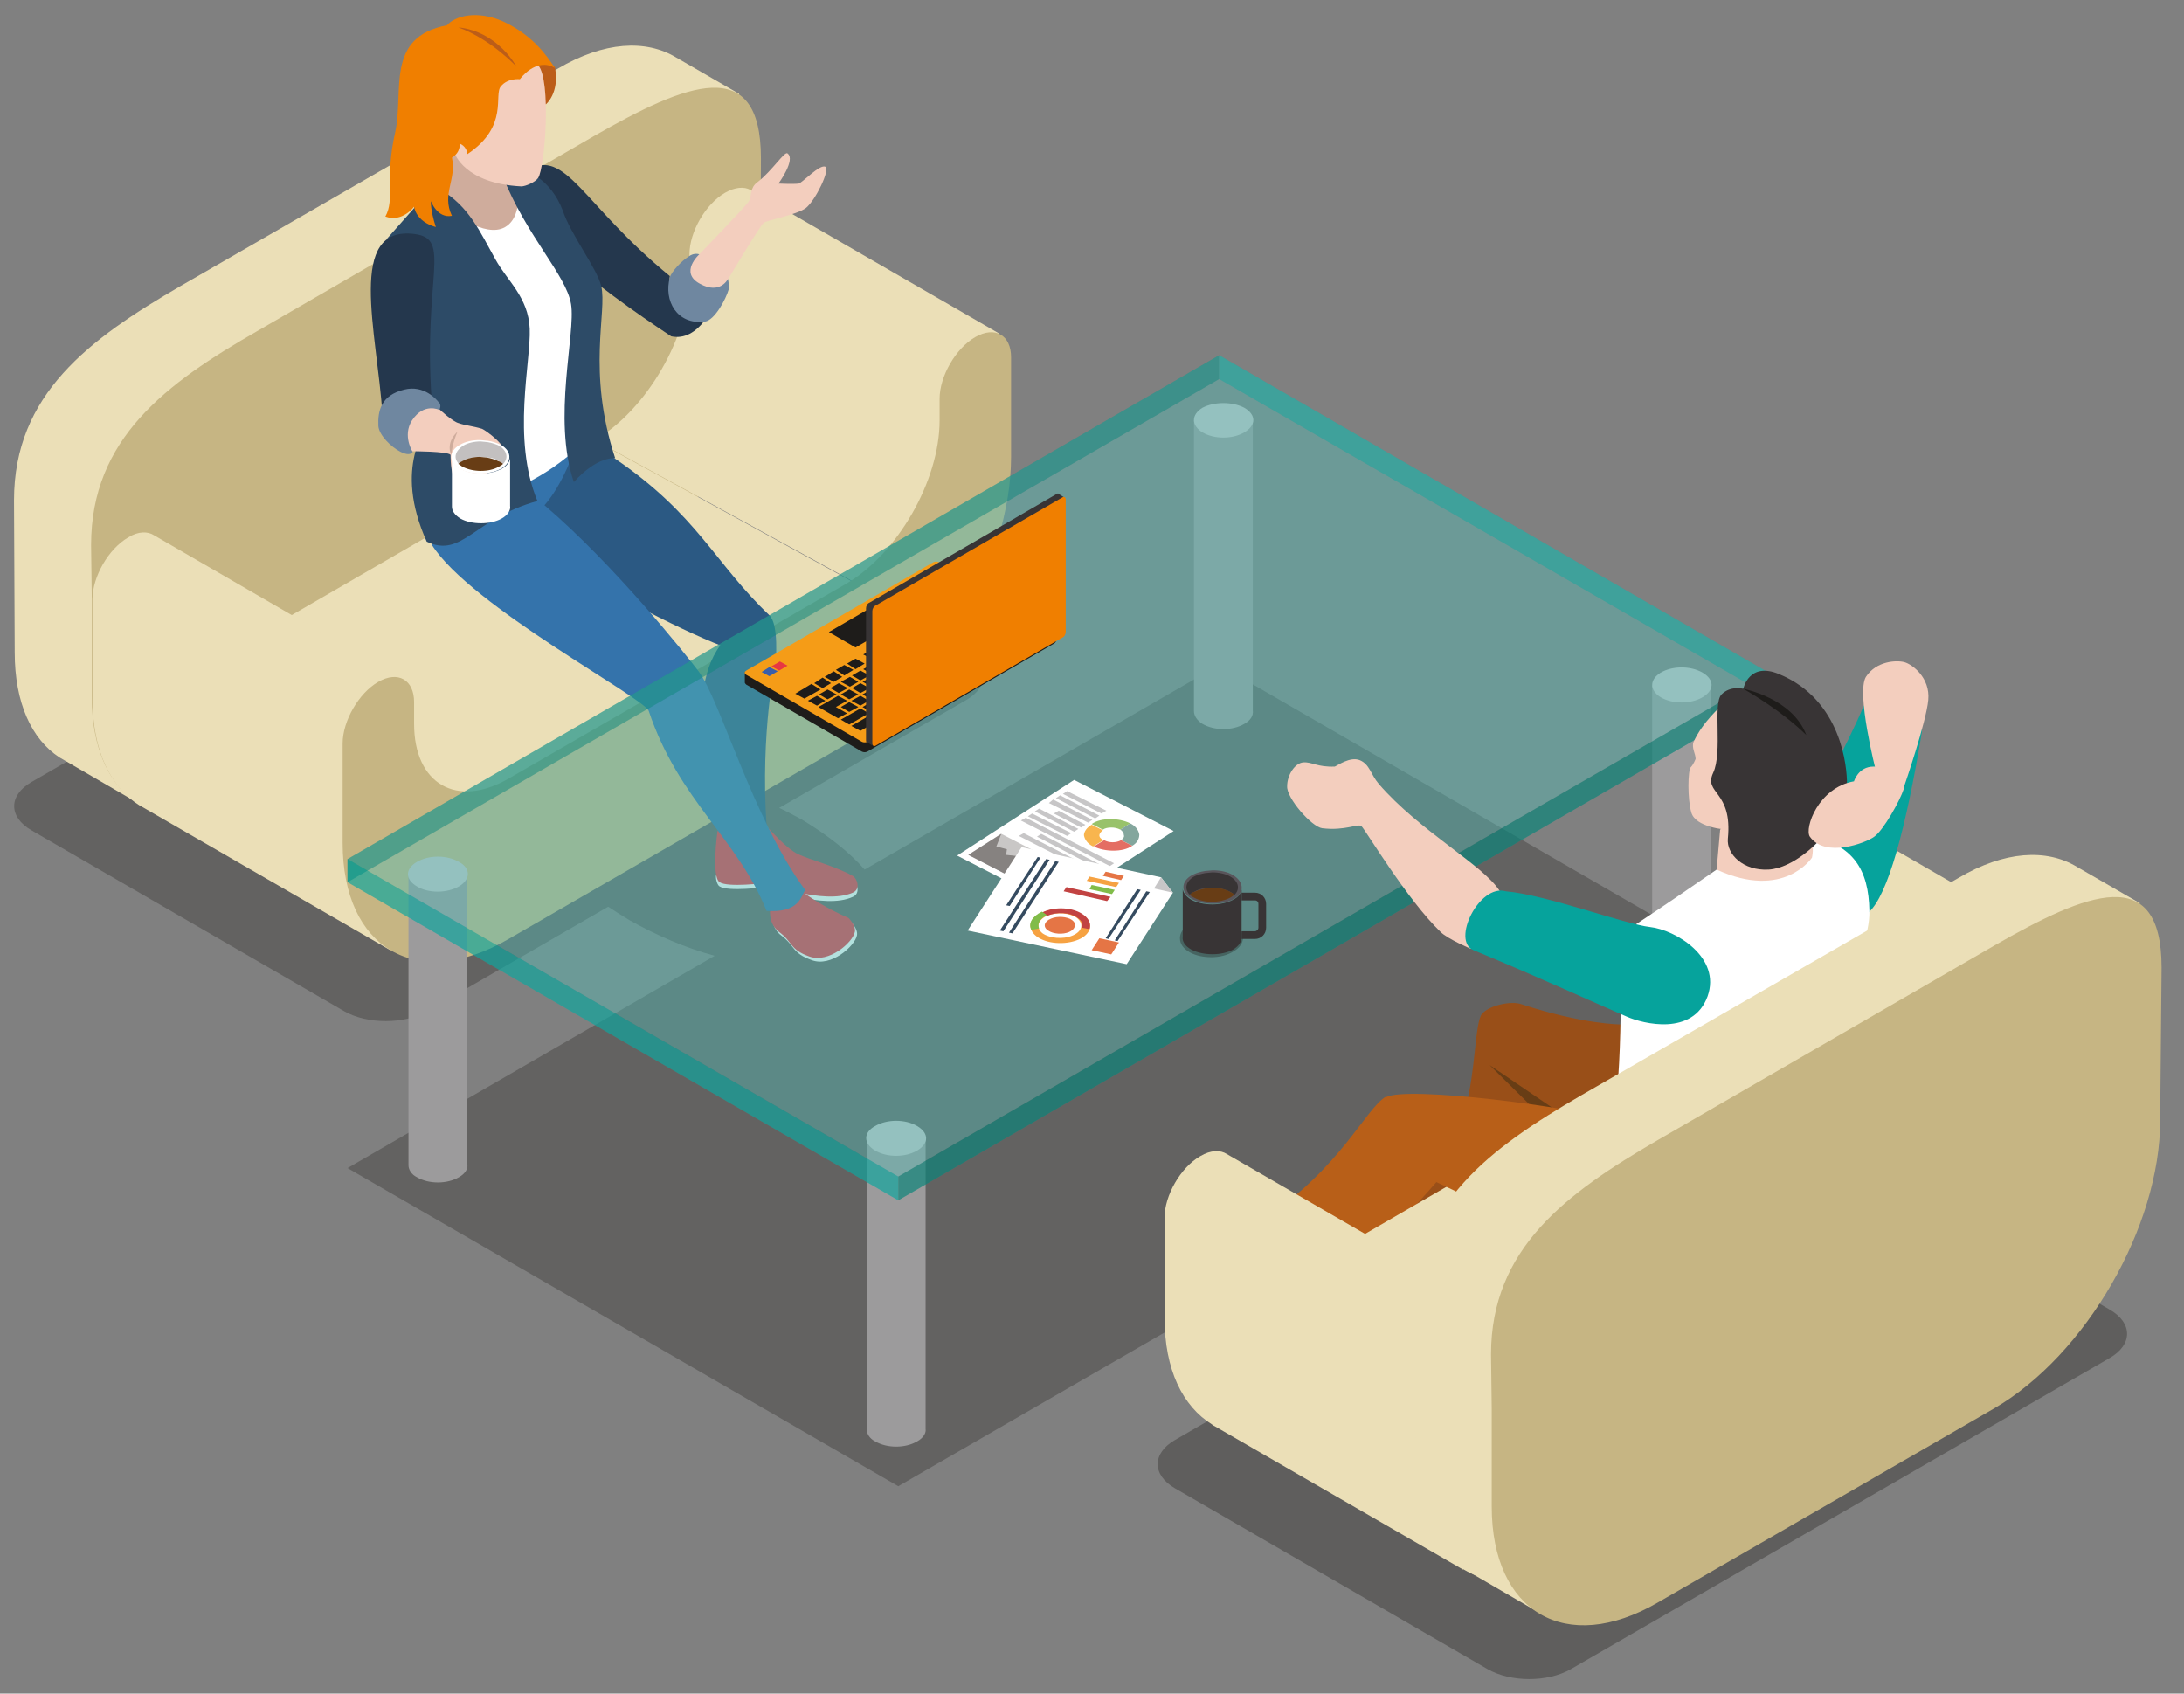 <?xml version="1.0" encoding="UTF-8"?>
<svg xmlns="http://www.w3.org/2000/svg" xmlns:xlink="http://www.w3.org/1999/xlink" version="1.1" id="Capa_1" x="0px" y="0px" viewBox="0 0 311.7 241.7" style="enable-background:new 0 0 311.7 241.7;" xml:space="preserve">
<rect x="0" y="0" width="311.7" height="241.7" fill="#808080" stroke="none"/>
<style type="text/css">
	.st0{fill:#1E1C1A;}
	.st1{fill:#59555B;}
	.st2{fill:#12100B;}
	.st3{fill:#494444;}
	.st4{fill:#5E5B5C;}
	.st5{fill:#2B2522;}
	.st6{fill:#383435;}
	.st7{fill:#FFFFFF;}
	.st8{fill:#DC0D18;}
	.st9{fill:#E73743;}
	.st10{fill:#F3CEBE;}
	.st11{fill:#9F2316;}
	.st12{fill:#2B5983;}
	.st13{fill:#CFAC9C;}
	.st14{fill:#3473AB;}
	.st15{opacity:0.3;fill:#12100B;}
	.st16{fill:#F07F00;}
	.st17{fill:#E62250;}
	.st18{fill:#F59C17;}
	.st19{fill:#B1B0B2;}
	.st20{fill:#C7C6C7;}
	.st21{fill:#9C9B9C;}
	.st22{fill:#D8CC9D;}
	.st23{fill:#06A39C;}
	.st24{fill:#007D71;}
	.st25{fill:#54BCB6;}
	.st26{fill:#BC5D18;}
	.st27{fill:#994F18;}
	.st28{fill:#683D15;}
	.st29{fill:#B85F18;}
	.st30{fill:#814415;}
	.st31{fill:#432A1A;}
	.st32{fill:#C6B583;}
	.st33{fill:#EBDFB7;}
	.st34{fill:#24374D;}
	.st35{fill:#2D4B67;}
	.st36{fill:#1D2434;}
	.st37{fill:#45413F;}
	.st38{fill:#7CB928;}
	.st39{opacity:0.3;fill:#1A1815;}
	.st40{fill:#DBDBDC;}
	.st41{opacity:0.3;fill:#1E1C1A;}
	.st42{fill:#6F87A0;}
	.st43{fill:#C3C0C0;}
	.st44{opacity:0.2;fill:#54BCB6;}
	.st45{opacity:0.6;fill:#007D71;}
	.st46{opacity:0.6;fill:#06A39C;}
	.st47{opacity:0.3;fill:#54BCB6;}
	.st48{fill:#98C26A;}
	.st49{fill:#83A69D;}
	.st50{fill:#F8B54E;}
	.st51{fill:#E46E63;}
	.st52{fill:#C9C7C6;}
	.st53{fill:#868280;}
	.st54{fill:#E57545;}
	.st55{fill:#F6A242;}
	.st56{fill:#C24342;}
	.st57{fill:#81BC49;}
	.st58{fill:#354B60;}
	.st59{fill:#3A5FAA;}
</style>
<g>
	<path class="st41" d="M174,94.9l-50.6,29.2c-2.1-2.4-5.1-4.8-8.9-7.1c-1.1-0.6-2.2-1.2-3.3-1.7l26.7-15.4c3.3-1.9,3.3-5,0-6.9   L93.2,67.3c-3.3-1.9-8.6-1.9-11.9,0L4.5,111.6c-3.3,1.9-3.3,5,0,6.9l44.6,25.8c3.3,1.9,8.6,1.9,11.9,0l25.8-14.9   c0.9,0.6,2,1.3,3,1.9c3.9,2.2,8.1,4,12.2,5.1l-52.4,30.3l78.6,45.4l124.4-71.8L174,94.9z"></path>
	<g>
		<g>
			<g>
				<path class="st33" d="M105.5,13.4l-9-5.2l0,0c-4.3-2.6-10.3-2.3-16.9,1.6l-53.8,31C12.7,48.4,2,56.3,2,71.4l0.1,21.7      c0,7.2,2.4,12.4,6.4,15l11.7,6.8l2.4-6.4c1.1-0.4,2.1-1,3.3-1.6l48-27.7c13.1-7.6,23.7-26,23.7-41.1l0.1-15.4      c0-1.6-0.1,1.1-0.3-0.3l1.3,0.2L105.5,13.4z"></path>
				<path class="st32" d="M108.6,22.6c0-15.1-10.7-10.7-23.8-3.2L36.8,47.2C23.7,54.7,13,62.6,13,77.8l0.1,7.7v14      c0,15.1,10.6,21.3,23.7,13.7l48-27.7c13.1-7.6,23.7-26,23.7-41.1L108.6,22.6z"></path>
			</g>
			<path class="st33" d="M132.2,88.7l10.4-41.1l-35.5-20.5c0,0,0,0,0,0l0,0v0c-0.9-0.5-2.2-0.4-3.6,0.4c-2.8,1.6-5.1,5.6-5.1,8.8     v3.1c0,8.6-6.1,19.1-13.5,23.4L132.2,88.7z"></path>
			<path class="st33" d="M84.8,62.8l-43.2,25c0,0-9.7,17.9,23.1,43.1c4.6,1.7,67.5-42.1,67.5-42.1L84.8,62.8z"></path>
			<path class="st33" d="M54.8,95.4L22,76.4c-0.9-0.6-2.3-0.6-3.7,0.3c-2.8,1.6-5.1,5.6-5.1,8.8v14.2c0,7.5,2.6,12.7,6.8,15.3v0     l0.1,0c0,0,0.1,0.1,0.1,0.1l35.5,20.5c0,0,20.2-11.8,21.4-12.3L54.8,95.4z"></path>
			<path class="st32" d="M120.6,106.3l-48,27.7c-13.1,7.6-23.7,1.4-23.7-13.7v-14.2c0-3.2,2.3-7.2,5.1-8.8c2.8-1.6,5.1-0.3,5.1,2.9     v3.1c0,8.6,6.1,12.1,13.5,7.8l48-27.7c7.5-4.3,13.5-14.8,13.5-23.4v-3.1c0-3.2,2.3-7.2,5.1-8.8c2.8-1.6,5.1-0.3,5.1,2.9v14.2     C144.3,80.3,133.6,98.8,120.6,106.3z"></path>
		</g>
		<g>
			<path class="st7" d="M121.7,125.6c0.6,0.3,1.2,1.9,0,2.4c-4.1,1.9-12.4-1.4-12.4-1.4s-5.4,0.7-6.6-0.1c-0.4-0.2-0.7-1.5-0.4-1.8     C102.1,122.5,115.8,127.5,121.7,125.6z"></path>
			<path class="st9" d="M109.6,118.1c0,0,2.6,3,4.3,3.8c1.7,0.8,5.3,1.7,7.8,3.1c0.6,0.3,1.2,1.9,0,2.4c-4.1,1.8-12.4-1.4-12.4-1.4     s-5.4,0.7-6.6-0.1c-1.2-0.8-0.3-7.3-0.3-7.3L109.6,118.1z"></path>
			<path class="st12" d="M87.7,65.4c11.9,8.1,14.3,15,22.1,22.4c1.4,1.3,0.9,6.7,0.9,6.7s-2.2,9.8-1.3,23.3     c-3.8,1.6-6.9-2.5-6.9-2.5s-5.4-15.6,0.3-23.2c-2.6-1-7.6-3.3-12.6-6c-5-2.7-14.1-11.2-14.1-11.2l0.7-11.4l8.7,0.5     C85.5,63.8,85.9,64.5,87.7,65.4z"></path>
			<path class="st7" d="M121.4,131.5c0,0,1.1,1.1,0.9,2c-0.3,1.5-3.7,4.6-6.5,3.5c-2.8-1-2.3-2-4.3-3.5c-0.7-0.5-1-1.2-1.2-1.8     c-0.2-0.6-0.3-1.1-0.1-1.1C117.6,139.4,121.4,131.5,121.4,131.5z"></path>
			<path class="st9" d="M114.7,127.4c3,2.2,6.4,3.6,6.4,3.6s1.1,1.1,0.9,2c-0.3,1.5-3.7,4.5-6.5,3.5c-2.8-1-2.3-2-4.3-3.5     c-1.5-1.1-1.3-3-1.3-3S113.4,127.3,114.7,127.4z"></path>
			<path class="st14" d="M61.6,77.7c5.5,8.8,30.6,22,31,23.8c4.3,12.8,12.7,18.2,16.8,28.5c4.5,0.3,4.9-1.9,5.5-3     c-7.5-10.2-12.1-27.1-15.2-31.2c-1.6-2.1-12-15.2-22-23.7c0,0,2.9-3,4.8-9.6c0.3-3.9-0.8-0.9-0.8-0.9l-17.2,7.7     C64.5,69.4,60.9,75.4,61.6,77.7z"></path>
			<path class="st34" d="M95.6,39.4C83,29.1,80.8,21,75.2,24.3C68.1,28.6,86.1,41.6,95.8,48c1.9,0.4,3.5-0.6,4.8-2.3     c-0.2,0.1-0.8-2.9-0.8-2.9S95,42.5,95.6,39.4z"></path>
			<rect x="62" y="18" class="st13" width="13.3" height="15.4"></rect>
			<path class="st7" d="M73.7,25.3c0,0,1.3,5.4-1.6,7.1c-2.9,1.7-7.9-2.4-7.9-2.4l7.9,40.2c0,0,5.5-1.6,11-6.9     c1.3-1,0.7-22.9,0.7-22.9L73.7,25.3z"></path>
			<path class="st35" d="M71.7,25c3.4,8.7,9.1,14.2,9.8,18.4c0.7,4.2-2.7,16.3,0.4,25.4c3.4-3.8,5.9-3.4,5.9-3.4     c-4.1-12.5-1.1-20.9-2-24.6c-0.6-2.5-4.4-7.4-5.5-10.8c-1.7-4.4-5-5.5-5-5.5S71.3,23,71.7,25z"></path>
			<path class="st35" d="M55.2,34.1l3.9-4.4c0,0,1-4.3,3.7-2.7c4.2,2.5,5.7,6.1,7.9,10c1.7,3.1,4.7,5.4,4.9,9.9     c0.2,4.7-2.6,15.7,1.1,24.6c-9.1,2.5-10.7,8.2-15.8,5.8c-4.9-10.9,0.2-16.2,0.2-17.5C61,56.3,55.2,34.1,55.2,34.1z"></path>
			<path class="st26" d="M79.2,9.6c0.7,3.7-1.3,5.3-1.3,5.3L75.8,14L75.3,8h2.1C77.4,8,78.7,9.2,79.2,9.6z"></path>
			<path class="st10" d="M76.8,9.3c1.9,2.1,1,14.6,0,16.1c-0.4,0.6-1.8,1.2-2.4,1.2c-8.1-0.4-9.5-4.7-9.5-4.7l-1.8-3l1.8-11.8     L75,6.3C75,6.3,75.5,8,76.8,9.3z"></path>
			<path class="st34" d="M61.6,57c-1.2-17.6,2.9-22.9-2.4-23.6c-9.8-1.3-5.4,13.8-4.6,25.9C55.5,57.8,58,56,61.6,57z"></path>
			<path class="st16" d="M74.2,11.3c0,0-1.7-0.2-2.7,1c-1.1,1.2,1.2,5.7-4.8,9.7c-0.1-1.2-1.1-1.5-1.1-1.5s0.2,1.2-1.1,2     c0.7,3.1-1.5,5.2,0,8.3c-2.1,0.4-3-2.1-3-2.1s-0.1,1.2,0.7,3.7c-2.9-0.8-3.1-2.9-3.1-2.9s-1.7,2.3-4.1,1.4     c1.4-2.5-0.1-5.5,1.4-12c1.3-5.9-1.5-13.6,7.4-15.3c1-1.2,4.1-2.3,8.1-0.5c4.2,2,6.1,4.8,7.3,6.6C76.5,8.1,74.2,11.3,74.2,11.3z"></path>
			<path class="st26" d="M65.4,3.9c5.7,0.6,8.3,5.6,8.3,5.6S70.1,5.6,65.4,3.9z"></path>
			<path class="st10" d="M58.9,64.4c0,0,4.9,0,5.4,0.5c0,1.1,0.1,3.1,0.9,3.9c0.8,0.8,3.2,2.4,4.1,1.4c0.8-1,0-3.7-0.5-4.4     c-0.5-0.6-1-1.8-0.9-1.8c1.1-0.5,3.4,1.7,4,0.7c0.6-1-2.6-3.3-3.1-3.5c-1.3-0.4-2.5-0.5-3.3-0.8c-0.9-0.2-2.8-2-2.8-2L61.6,57     l-2.7,0.4l-2,2.7v3L58.9,64.4z"></path>
			<path class="st13" d="M64.4,64.9c0,0-0.9-1.6,0.9-3.3C64.6,63.1,64.4,64.9,64.4,64.9z"></path>
			<path class="st42" d="M62.7,58.5c0,0-2.2-1.1-3.9,1.5c-1.4,2.2,0.1,4.5,0.1,4.5s-0.3,0.7-1.7,0c-1.4-0.7-3.1-2.4-3.2-3.7     c-0.1-2.2,0.4-4.4,3.7-5.2c2.8-0.7,4.6,1.4,4.9,1.8C63.1,57.8,62.7,58.5,62.7,58.5z"></path>
			<path class="st10" d="M99.8,36.3c0,0,6.6-6.8,7.1-7.6c0.4-0.8,0.1-1.9,1.2-2.7c2.1-1.6,3.9-4.5,4.3-4.1c1.2,0.9-1.3,4.3-1.3,4.3     s2.2,0.1,2.9,0c0.6-0.2,3-2.8,3.8-2.4c0.7,0.4-1.4,4.8-2.8,5.9c-1.4,1-5.5,1.7-6,2.1c-0.6,0.5-5,7.9-5,7.9l-1.1,2.1l-1.9,0.7     c0,0-3.3-1.2-3.3-1.5c0-0.3-0.3-3.2-0.3-3.2S98.8,36.4,99.8,36.3z"></path>
			<path class="st42" d="M99.8,36.3c0,0-2.9,2.6,0.1,4.2c2.9,1.6,4-0.7,4-0.7s0.2,1,0.1,1.5c-0.4,1.4-2,4.4-3.4,4.6     c-4,0.5-5.9-3-5-6.3c0.2-0.8,1.7-2.4,2.7-3C99.1,36,99.8,36.3,99.8,36.3z"></path>
			<g>
				<path class="st7" d="M65.6,63.5c0.8-0.5,1.9-0.7,2.9-0.7l1.1,0.1c0.7,0.1,1.3,0.3,1.9,0.6c1.6,0.9,1.6,2.5,0,3.4      c-1.7,0.9-4.3,0.9-5.9,0C64,66,64,64.4,65.6,63.5z"></path>
				<path class="st43" d="M71.8,66.2c-0.2-0.2-0.4-0.3-0.6-0.4c-0.5-0.3-1-0.5-1.6-0.5l-1-0.1c-0.9,0-1.8,0.2-2.5,0.6      c-0.2,0.1-0.4,0.3-0.6,0.4c-0.8-0.8-0.6-1.8,0.6-2.6c0.7-0.4,1.6-0.6,2.5-0.6l1,0.1c0.6,0.1,1.2,0.3,1.6,0.5      C72.4,64.3,72.6,65.4,71.8,66.2z"></path>
				<path class="st28" d="M71.8,66.2c-0.2,0.2-0.4,0.3-0.6,0.4c-1.4,0.8-3.7,0.8-5.2,0c-0.2-0.1-0.4-0.3-0.6-0.4      c0.2-0.2,0.4-0.3,0.6-0.4c0.7-0.4,1.6-0.6,2.5-0.6l1,0.1c0.6,0.1,1.2,0.3,1.6,0.5C71.4,65.9,71.6,66,71.8,66.2z"></path>
				<path class="st7" d="M71.6,66.9c-1.7,0.9-4.3,0.9-5.9,0c-0.8-0.4-1.2-1-1.2-1.6v7v0l0,0l0,0c0,0.6,0.4,1.2,1.2,1.7      c1.6,0.9,4.3,0.9,5.9,0c0.9-0.5,1.3-1.2,1.2-1.8v-5.5l0-1.4C72.8,65.8,72.4,66.5,71.6,66.9z"></path>
			</g>
		</g>
	</g>
	<g>
		<g>
			<path class="st21" d="M131.4,162.5c-0.1-0.1-0.3-0.2-0.5-0.3c-1.6-1-4.3-1-6,0c-0.2,0.1-0.3,0.2-0.4,0.3l-0.8,0l0,41.5v0     c0,0.6,0.4,1.3,1.2,1.7c1.7,1,4.3,1,6,0c0.9-0.5,1.3-1.2,1.2-1.8l0,0l0-41.5l-0.6-0.1L131.4,162.5z"></path>
			<path class="st20" d="M130.9,160.7c-1.7-1-4.3-1-6,0c-1.7,0.9-1.7,2.5,0,3.5c1.7,1,4.3,1,6,0     C132.6,163.2,132.6,161.7,130.9,160.7z"></path>
		</g>
		<g>
			<path class="st21" d="M66,124.8c-0.1-0.1-0.3-0.2-0.5-0.3c-1.7-1-4.3-1-6,0c-0.2,0.1-0.3,0.2-0.4,0.3l-0.8,0l0,41.5l0,0     c0,0.6,0.4,1.3,1.2,1.7c1.7,1,4.3,1,6,0c0.9-0.5,1.3-1.2,1.2-1.8h0l0-41.5l-0.6-0.1L66,124.8z"></path>
			<path class="st20" d="M65.5,123c-1.7-1-4.3-1-6,0c-1.7,1-1.7,2.5,0,3.5c1.6,1,4.3,1,6,0C67.2,125.5,67.2,123.9,65.5,123z"></path>
		</g>
		<g>
			<path class="st21" d="M243.5,97.8c-0.2-0.1-0.3-0.2-0.5-0.3c-1.7-1-4.3-1-6,0c-0.2,0.1-0.3,0.2-0.4,0.3l-0.8,0l0,41.5l0,0     c0,0.6,0.4,1.3,1.2,1.8c1.7,1,4.3,1,6,0c0.9-0.5,1.3-1.2,1.2-1.9l0,0l0-41.5l-0.6-0.1L243.5,97.8z"></path>
			<path class="st20" d="M243,96c-1.7-1-4.3-1-6,0c-1.6,1-1.6,2.5,0,3.5c1.7,1,4.3,1,6,0C244.7,98.5,244.7,97,243,96z"></path>
		</g>
		<g>
			<path class="st21" d="M178.1,60c-0.1-0.1-0.3-0.2-0.5-0.3c-1.6-1-4.3-1-6,0c-0.2,0.1-0.3,0.2-0.4,0.3l-0.8,0l0,41.5l0,0     c0,0.6,0.4,1.3,1.2,1.8c1.7,1,4.3,1,6,0c0.9-0.5,1.3-1.2,1.2-1.9l0,0l0-41.5l-0.6-0.1L178.1,60z"></path>
			<path class="st20" d="M177.6,58.2c-1.7-0.9-4.3-0.9-6,0c-1.6,1-1.6,2.5,0,3.5c1.7,1,4.3,1,6,0C179.3,60.7,179.3,59.2,177.6,58.2z     "></path>
		</g>
		<g>
			<polygon class="st44" points="128.2,171.3 49.6,125.9 174,54.1 252.6,99.4    "></polygon>
			<polygon class="st45" points="174,54.1 49.6,125.9 49.6,122.6 174,50.7    "></polygon>
			<polygon class="st46" points="252.6,99.4 174,54.1 174,50.7 252.6,96.1    "></polygon>
			<polygon class="st47" points="128.2,167.9 49.6,122.6 174,50.7 252.6,96.1    "></polygon>
			<polygon class="st46" points="128.2,171.3 49.6,125.9 49.6,122.6 128.2,167.9    "></polygon>
			<polygon class="st45" points="252.6,99.4 128.2,171.3 128.2,167.9 252.6,96.1    "></polygon>
		</g>
	</g>
	<g>
		<path class="st15" d="M169.8,135.9c-0.9-0.5-1.4-1.2-1.4-2c0-0.8,0.5-1.5,1.4-2c0.6-0.3,1.3-0.6,2-0.7l1.1-0.1    c1.2,0,2.3,0.3,3.1,0.7c0.9,0.5,1.4,1.2,1.4,2c0,0.8-0.5,1.5-1.4,2c-0.8,0.5-1.9,0.8-3.1,0.8C171.8,136.6,170.7,136.4,169.8,135.9    z"></path>
		<path class="st1" d="M176,124.9c-0.8-0.5-1.9-0.7-2.9-0.7l-1.1,0.1c-0.7,0.1-1.3,0.3-1.9,0.6c-1.6,0.9-1.6,2.5,0,3.4    c1.7,0.9,4.3,0.9,6,0C177.6,127.4,177.6,125.9,176,124.9z"></path>
		<path class="st6" d="M169.8,127.7c0.2-0.2,0.4-0.3,0.6-0.4c0.5-0.3,1-0.5,1.6-0.5l1-0.1c0.9,0,1.8,0.2,2.6,0.6    c0.2,0.1,0.4,0.3,0.6,0.4c0.8-0.8,0.6-1.9-0.6-2.6c-0.7-0.4-1.6-0.6-2.6-0.6l-1,0.1c-0.6,0.1-1.2,0.3-1.6,0.5    C169.2,125.8,169,126.9,169.8,127.7z"></path>
		<path class="st28" d="M169.8,127.7c0.2,0.2,0.4,0.3,0.6,0.4c1.4,0.8,3.7,0.8,5.2,0c0.2-0.1,0.4-0.3,0.6-0.4    c-0.2-0.2-0.4-0.3-0.6-0.4c-0.7-0.4-1.6-0.6-2.6-0.6l-1,0.1c-0.6,0.1-1.2,0.3-1.6,0.5C170.2,127.3,170,127.5,169.8,127.7z"></path>
		<path class="st6" d="M170,128.4c1.7,0.9,4.3,0.9,6,0c0.8-0.4,1.2-1,1.2-1.6v7v0l0,0l0,0c0,0.6-0.4,1.2-1.2,1.7    c-1.6,0.9-4.3,0.9-6,0c-0.9-0.5-1.3-1.2-1.2-1.8v-5.5l0-1.4C168.8,127.3,169.2,127.9,170,128.4z"></path>
		<path class="st6" d="M177.2,134h1.9c0.9,0,1.6-0.7,1.6-1.6V129c0-0.9-0.7-1.6-1.6-1.6h-1.9v1.1h1.9c0.3,0,0.5,0.2,0.5,0.5v3.4    c0,0.3-0.3,0.5-0.5,0.5h-1.9V134z"></path>
	</g>
	<g>
		<g>
			<path class="st7" d="M199.8,173.2c3,4.4,3.4,7.9,5.3,9c1.9,1.1,3.8,0.3,4.5-0.5c0.7-0.8,0.7-3.7,0.7-3.7l-7-8.7     C203.3,169.3,200.3,172.8,199.8,173.2z"></path>
			<path class="st27" d="M202.4,170.1c-2.4,4.8,6.9,10.8,8.4,8.2c1.5-2.6,3-9.7,3-9.7l-8.6-4.3C205.2,164.4,204.8,165.3,202.4,170.1     z"></path>
		</g>
		<path class="st15" d="M301.1,186.9l-44.6-25.8c-3.3-1.9-8.6-1.9-11.9,0l-76.9,44.4c-3.3,1.9-3.3,5,0,6.9l44.6,25.8    c3.3,1.9,8.6,1.9,11.9,0l76.9-44.4C304.4,191.9,304.4,188.8,301.1,186.9z"></path>
		<path class="st33" d="M285.4,177l10.4-41.1l-35.5-20.5c0,0,0,0,0,0l0,0v0c-0.9-0.5-2.2-0.4-3.6,0.4c-2.8,1.6-5.1,5.6-5.1,8.8v3.1    c0,8.6-6.1,19.1-13.5,23.4L285.4,177z"></path>
		<g>
			<path class="st7" d="M180.5,173.9c-3.9-1.3-7.5-4.5-9.2-4.1c-1.7,0.4-3,4.5-1,7.3c2,2.9,13.3,9.9,15.4,9.8     c2.1-0.2,4.3-3.3,4.3-3.3S180.8,175.2,180.5,173.9z"></path>
			<path class="st29" d="M197.8,156.5c-2.9,1.7-6.4,10.1-17.3,17.4c-1.3,10.3,9.6,10.4,9.6,10.4s8.9-8.7,14.9-15.6L197.8,156.5z"></path>
		</g>
		<path class="st33" d="M238,151.1l-43.2,25c0,0-9.7,17.9,23.1,43.1c4.6,1.7,67.4-42.1,67.4-42.1L238,151.1z"></path>
		<g>
			<path class="st27" d="M231.3,146.2c0,0-5.4,0-14.2-2.9c-1.5-0.5-4.6,0.2-5.6,1.4c-1,1.2-0.9,8.2-2.3,13.2     c-0.4,1.5,24.8,4.9,24.8,4.9l1.6-12.9L231.3,146.2z"></path>
			<polygon class="st28" points="220.8,160.1 212.6,152 222.3,158.6    "></polygon>
			<path class="st29" d="M205,168.7c8,3.7,24.4,12.6,33.5,12.9c9.1,0.3,15.9-9.3,17.1-10.9c2.7-3.8,2-7.8,2-7.8s-22.1-1.1-27.4-3     c-5.3-1.9-29.6-5-32.4-3.3l0.6,7.9L205,168.7z"></path>
		</g>
		<g>
			<path class="st23" d="M266,100.7c-2.4,5.8-7.9,15.7-7.9,15.7l1.1,10.8c0,0,4.8,5.3,7.5,3c2.7-2.4,5.3-11.8,7.6-25.8     C274.2,100.1,267.8,100.3,266,100.7z"></path>
			<polygon class="st10" points="245.5,118.4 245,124.1 245.5,126.1 251.8,128.1 258.6,124.8 259.6,121 259.1,116.9 248.8,115.7         "></polygon>
			<path class="st7" d="M233.5,131.9c3.5-2.3,9.2-6.2,11.5-7.8c9.6,4.4,13.6-1.7,13.6-1.7s0.4-1.5-0.2-3.1c6.1,1.3,8.3,4.8,8.4,10.7     c0.1,7-7.1,14.3-8.6,30.6c-0.6,6.7-12.3,16.3-20.8,15.1c-11.1-1.5-7.7-13.7-7.7-13.7s1.4-2.6,1.6-17.4     C231.1,142.3,231.6,134.6,233.5,131.9z"></path>
			<path class="st10" d="M245.7,100.7c0,0-2.7,2.3-4,5.2c-0.3,0.8,0.3,1.7,0.3,2.4c0,0-0.3,0.8-0.7,1.2c-0.4,0.4-0.5,4.5,0.1,6.5     c0.6,2,4.7,2.5,5.7,2.4c1.1,0,4.2-11,4.2-11L245.7,100.7z"></path>
			<path class="st6" d="M248.8,98.3c0,0-1.8-0.5-3.1,0.8c-1.3,1.3,0.2,8.2-1.2,11.2c-1.4,3,2.8,2.5,2.1,9.4     c-0.2,2.2,2.2,4.6,5.8,4.4c3.6-0.2,7.1-4,7.1-4s4.1-6.1,4.1-8.3c0-2.2-0.7-11.9-9.7-15.6C249.6,94.4,248.8,98.3,248.8,98.3z"></path>
			<path class="st0" d="M257.8,104.9c-3.9-3.8-9-6.6-9-6.6S255.8,99.6,257.8,104.9z"></path>
			<path class="st10" d="M214,127.1c-2.4-3.7-11.4-8.5-17.2-15.2c-1.2-1.4-1.3-2.8-2.7-3.4c-1.4-0.6-3.3,0.8-3.6,0.9     c-2.5,0.1-3.3-0.7-4.5-0.6c-1.2,0.1-2.3,1.8-2.3,3.4c-0.1,1.7,3.5,5.8,5,6c3.3,0.4,5.1-0.7,5.6-0.3c0.5,0.4,6.5,10.5,11.3,15.1     c1,1,4.3,2.4,4.3,2.4S216.4,130.8,214,127.1z"></path>
			<path class="st23" d="M243.7,142.2c2-5.6-4.6-9.5-8.2-9.9c-3.6-0.4-14.8-4.6-20.6-5.1c-3.8-1.1-7.8,7.1-4.6,8.4     c9,3.7,19.5,8.5,21.9,9.5C234.5,146.1,241.6,147.9,243.7,142.2z"></path>
			<path class="st10" d="M267.7,109.9c0,0-2.8-11-1.4-13.3c1.5-2.3,4.4-2.4,5.5-2.1c1.1,0.3,3.7,2.2,3.4,5.4     c-0.3,3.2-3.4,12.2-3.4,12.2L267.7,109.9z"></path>
			<path class="st10" d="M267.4,109.4c-2.2,0-2.8,2.1-2.8,2.1c-5.1,0.9-7.1,6.7-6.3,7.9c2.2,3.1,8,0.9,9.2,0     c1.3-0.9,3.7-5.2,4.2-6.8C272.3,111,269.6,109.4,267.4,109.4z"></path>
		</g>
		<path class="st33" d="M208,183.7l-32.9-19c-0.9-0.6-2.3-0.6-3.8,0.3c-2.8,1.6-5.1,5.6-5.1,8.8V188c0,7.5,2.6,12.7,6.8,15.3l0,0    l0.1,0.1c0.1,0,0.1,0.1,0.2,0.1l35.5,20.5c0,0,20.2-11.8,21.4-12.3L208,183.7z"></path>
		<path class="st33" d="M273.8,194.7l-48,27.7c-13.1,7.6-23.7,1.4-23.7-13.7v-14.2c0-3.2,2.3-7.2,5.1-8.8c2.8-1.6,5.1-0.3,5.1,2.9    v3.1c0,8.6,6.1,12.1,13.5,7.8l48-27.7c7.5-4.3,13.5-14.8,13.5-23.4v-3.1c0-3.3,2.3-7.2,5.1-8.8c2.8-1.6,5.1-0.3,5.1,2.9v14.2    C297.5,168.7,286.8,187.1,273.8,194.7z"></path>
		<g>
			<path class="st33" d="M305.4,128.9l-9-5.2l0,0c-4.3-2.6-10.3-2.3-16.9,1.6l-53.8,31c-13.1,7.6-23.8,15.5-23.8,30.6l0.1,21.7     c0,7.2,2.4,12.4,6.4,15l11.7,6.8l2.4-6.4c1.1-0.4,2.1-1,3.3-1.6l48-27.7c13.1-7.6,23.7-26,23.7-41.1l0-15.4     c0-1.6-0.1,1.1-0.3-0.3l1.3,0.2L305.4,128.9z"></path>
			<path class="st32" d="M308.5,138.1c0-15.1-10.7-10.7-23.8-3.2l-48.1,27.8c-13.1,7.6-23.8,15.5-23.8,30.6l0.1,7.7v14     c0,15.1,10.6,21.3,23.7,13.7l48-27.7c13.1-7.6,23.7-26,23.7-41.1L308.5,138.1z"></path>
		</g>
	</g>
	<g>
		<polygon class="st7" points="167.5,118.6 150.8,129.4 136.6,122.1 153.3,111.3   "></polygon>
		<g>
			<path class="st48" d="M161.3,117.5l-1.4,0.9c-0.4-0.2-0.8-0.3-1.3-0.3c-0.5,0-0.9,0.1-1.2,0.3l-1.6-0.8c0.7-0.5,1.7-0.7,2.7-0.7     C159.5,116.9,160.5,117.1,161.3,117.5z"></path>
			<path class="st49" d="M159.9,118.4l1.4-0.9c0.8,0.4,1.2,1,1.3,1.6c0,0.6-0.3,1.2-1,1.6l-1.6-0.8c0.3-0.2,0.5-0.5,0.4-0.7     C160.4,118.9,160.2,118.6,159.9,118.4z"></path>
			<path class="st50" d="M155.8,117.7l1.6,0.8c-0.3,0.2-0.5,0.5-0.5,0.7c0,0.3,0.2,0.5,0.6,0.7l-1.5,0.9c-0.8-0.4-1.2-1-1.3-1.6     C154.7,118.7,155.1,118.1,155.8,117.7z"></path>
			<path class="st51" d="M158.8,120.2c0.4,0,0.9-0.1,1.2-0.3l1.6,0.8c-0.7,0.5-1.7,0.7-2.7,0.7c-1,0-2-0.2-2.8-0.6l1.5-0.9     C157.9,120.1,158.4,120.2,158.8,120.2z"></path>
		</g>
		<polygon class="st20" points="157.9,115.7 157.2,116.1 151.7,113.3 152.3,112.9   "></polygon>
		<polygon class="st20" points="156.9,116.4 156.3,116.8 150.7,113.9 151.3,113.5   "></polygon>
		<polygon class="st20" points="155.9,117 155.3,117.4 149.7,114.6 150.3,114.1   "></polygon>
		<polygon class="st20" points="154.9,117.7 154.3,118.1 150.4,116.1 151.1,115.7   "></polygon>
		<polygon class="st20" points="153.9,118.3 153.3,118.7 147.7,115.8 148.3,115.4   "></polygon>
		<polygon class="st20" points="152.9,118.9 152.3,119.3 146.7,116.5 147.3,116.1   "></polygon>
		<polygon class="st20" points="159,123.2 158.4,123.6 145.7,117.1 146.4,116.7   "></polygon>
		<polygon class="st20" points="158,123.9 157.4,124.3 148,119.4 148.6,119   "></polygon>
		<polygon class="st20" points="157,124.5 156.4,124.9 145.4,119.3 146.1,118.9   "></polygon>
		<polygon class="st52" points="155.5,125.5 150.8,128.5 138.2,122 142.9,119   "></polygon>
		<polygon class="st53" points="142.2,120.8 143.7,121.2 143.6,122 145.4,122.2 144.9,123.8 146.5,124.5 146.4,125.1 148.4,125.8     148.8,127 150.3,127.4 150.8,128.5 138.2,122 142.9,119   "></polygon>
		<polygon class="st53" points="154.7,125.5 154.2,125.9 149.9,123.7 150.4,123.3   "></polygon>
		<polygon class="st53" points="154,126 153.4,126.4 150.4,124.8 150.9,124.5   "></polygon>
	</g>
	<g>
		<g>
			<polygon class="st7" points="165.7,125.2 167.4,127.4 160.8,137.6 138.1,132.8 145.8,120.9    "></polygon>
			<polygon class="st20" points="167.4,127.4 164.7,126.8 165.7,125.2    "></polygon>
		</g>
		<g>
			<path class="st54" d="M150,131.1c0.9-0.4,2.3-0.3,3,0.2c0.7,0.5,0.5,1.3-0.4,1.7c-0.9,0.4-2.3,0.3-3-0.2     C148.8,132.3,149,131.5,150,131.1z"></path>
			<path class="st55" d="M147.9,133.6c1.4,1.1,4.1,1.3,6,0.5c1.9-0.8,2.2-2.4,0.8-3.4c-1.4-1.1-4.1-1.3-5.9-0.5     C146.9,130.9,146.5,132.5,147.9,133.6z M149.4,130.7c1.4-0.6,3.3-0.4,4.3,0.3c1,0.8,0.8,1.9-0.6,2.5c-1.4,0.6-3.3,0.4-4.3-0.3     C147.8,132.4,148.1,131.3,149.4,130.7z"></path>
			<path class="st56" d="M154.7,130.6c0.8,0.6,1,1.3,0.8,2l-1.1-0.2c0.2-0.5,0-1-0.6-1.4c-1-0.8-3-0.9-4.3-0.3l-0.7-0.5     C150.6,129.3,153.3,129.5,154.7,130.6z"></path>
			<path class="st57" d="M148.7,130.1l0.7,0.5c-1,0.5-1.4,1.2-1.1,1.9l-1.1,0.2C146.7,131.8,147.3,130.8,148.7,130.1z"></path>
		</g>
		<polygon class="st58" points="149.8,122.7 143.2,132.9 142.7,132.8 149.3,122.6   "></polygon>
		<polygon class="st58" points="148.5,122.4 144.1,129.3 143.6,129.2 148.1,122.3   "></polygon>
		<polygon class="st58" points="151.1,123 144.5,133.2 144,133.1 150.6,122.9   "></polygon>
		<polygon class="st58" points="162.8,127 158.2,134 157.8,133.9 162.3,126.9   "></polygon>
		<polygon class="st58" points="164.1,127.3 159.5,134.3 159.1,134.2 163.6,127.2   "></polygon>
		<polygon class="st54" points="159.7,134.5 158.6,136.2 155.8,135.6 156.9,133.9   "></polygon>
		<polygon class="st54" points="160.4,125 160,125.6 157.4,125 157.8,124.4   "></polygon>
		<polygon class="st55" points="159.7,126 159.3,126.6 155.1,125.7 155.5,125.1   "></polygon>
		<polygon class="st57" points="159.1,127 158.7,127.6 155.5,126.9 155.8,126.3   "></polygon>
		<polygon class="st56" points="158.5,128 158,128.6 151.8,127.2 152.2,126.6   "></polygon>
	</g>
	<g>
		<g>
			<path class="st0" d="M133.1,81.8c0.3-0.2,0.7-0.2,1,0l15.5,8.9V90h1.1v1.5c0,0.1-0.1,0.2-0.2,0.3l-26.6,15.4     c-0.3,0.2-0.7,0.2-1,0l-16.4-9.5c-0.1-0.1-0.2-0.2-0.2-0.3v-1.5l1.3,0.6L133.1,81.8z"></path>
			<path class="st18" d="M133.1,80.3c0.3-0.2,0.7-0.2,1,0l16.4,9.5c0.3,0.2,0.3,0.4,0,0.6l-26.6,15.4c-0.3,0.2-0.7,0.2-1,0     l-16.4-9.5c-0.3-0.2-0.3-0.4,0-0.6L133.1,80.3z"></path>
			<polygon class="st0" points="139.8,85.2 138.6,86 137.3,85.2 138.6,84.5    "></polygon>
			<polygon class="st0" points="137.5,86.6 136.2,87.3 135,86.6 136.2,85.9    "></polygon>
			<polygon class="st0" points="141.6,86.3 140.4,87 139.1,86.3 140.4,85.6    "></polygon>
			<polygon class="st0" points="143.1,87.2 140,89 138.8,88.2 141.9,86.4    "></polygon>
			<polygon class="st0" points="144.7,88 141.5,89.9 140.3,89.1 143.4,87.3    "></polygon>
			<polygon class="st0" points="146.2,89 143.1,90.8 141.9,90 145,88.2    "></polygon>
			<polygon class="st0" points="135.9,87.5 134.6,88.2 133.4,87.5 134.6,86.8    "></polygon>
			<polygon class="st0" points="134.3,88.4 133.1,89.1 131.8,88.4 133.1,87.7    "></polygon>
			<polygon class="st0" points="132.8,89.3 131.5,90 130.3,89.3 131.5,88.6    "></polygon>
			<polygon class="st0" points="139.7,87.4 138.5,88.1 137.2,87.4 138.5,86.7    "></polygon>
			<polygon class="st0" points="138.2,88.3 136.9,89 135.7,88.3 136.9,87.6    "></polygon>
			<polygon class="st0" points="136.6,89.2 135.3,89.9 134.1,89.2 135.3,88.5    "></polygon>
			<polygon class="st0" points="135,90.1 133.8,90.8 132.5,90.1 133.8,89.4    "></polygon>
			<polygon class="st0" points="133.5,91 132.2,91.7 131,91 132.2,90.3    "></polygon>
			<polygon class="st0" points="131.9,91.9 130.6,92.6 129.4,91.9 130.6,91.2    "></polygon>
			<polygon class="st0" points="130.3,92.8 129.1,93.5 127.8,92.8 129.1,92.1    "></polygon>
			<polygon class="st0" points="128.7,93.7 127.5,94.4 126.2,93.7 127.5,93    "></polygon>
			<polygon class="st0" points="127.2,94.6 126,95.3 124.7,94.6 126,93.9    "></polygon>
			<polygon class="st0" points="125.7,95.5 124.4,96.2 123.2,95.5 124.4,94.8    "></polygon>
			<polygon class="st0" points="124.1,96.4 122.8,97.1 121.6,96.4 122.8,95.7    "></polygon>
			<polygon class="st0" points="122.5,97.3 121.3,98 120,97.3 121.3,96.6    "></polygon>
			<polygon class="st0" points="121,98.2 119.7,98.9 118.5,98.2 119.7,97.5    "></polygon>
			<polygon class="st0" points="119.4,99.1 118.1,99.8 116.9,99.1 118.1,98.4    "></polygon>
			<polygon class="st0" points="141.2,90 140,90.8 138.7,90 140,89.3    "></polygon>
			<polygon class="st0" points="139.7,91 138.4,91.7 137.2,91 138.4,90.2    "></polygon>
			<polygon class="st0" points="138.1,91.9 136.8,92.6 135.6,91.9 136.8,91.1    "></polygon>
			<polygon class="st0" points="136.5,92.8 135.3,93.5 134,92.8 135.3,92    "></polygon>
			<polygon class="st0" points="135,93.7 133.7,94.4 132.5,93.7 133.7,92.9    "></polygon>
			<polygon class="st0" points="133.4,94.6 132.1,95.3 130.9,94.6 132.1,93.8    "></polygon>
			<polygon class="st0" points="131.8,95.5 130.6,96.2 129.3,95.5 130.6,94.8    "></polygon>
			<polygon class="st0" points="130.3,96.4 129,97.1 127.8,96.4 129,95.6    "></polygon>
			<polygon class="st0" points="128.7,97.3 127.5,98 126.2,97.3 127.5,96.5    "></polygon>
			<polygon class="st0" points="127.2,98.2 125.9,98.9 124.7,98.2 125.9,97.5    "></polygon>
			<polygon class="st0" points="125.6,99.1 124.3,99.8 123.1,99.1 124.3,98.4    "></polygon>
			<polygon class="st0" points="124,100 122.8,100.7 121.5,100 122.8,99.3    "></polygon>
			<polygon class="st0" points="122.5,100.9 121.2,101.6 120,100.9 121.2,100.2    "></polygon>
			<polygon class="st0" points="142.8,91 141.5,91.7 140.3,91 141.5,90.2    "></polygon>
			<polygon class="st0" points="141.2,91.9 140,92.6 138.7,91.9 140,91.1    "></polygon>
			<polygon class="st0" points="139.7,92.8 138.4,93.5 137.2,92.8 138.4,92    "></polygon>
			<polygon class="st0" points="138.1,93.7 136.8,94.4 135.6,93.7 136.8,92.9    "></polygon>
			<polygon class="st0" points="136.5,94.6 135.3,95.3 134,94.6 135.3,93.8    "></polygon>
			<polygon class="st0" points="135,95.5 133.7,96.2 132.5,95.5 133.7,94.8    "></polygon>
			<polygon class="st0" points="133.4,96.4 132.1,97.1 130.9,96.4 132.1,95.7    "></polygon>
			<polygon class="st0" points="131.9,97.3 130.6,98 129.4,97.3 130.6,96.5    "></polygon>
			<polygon class="st0" points="130.3,98.2 129,98.9 127.8,98.2 129,97.5    "></polygon>
			<polygon class="st0" points="128.7,99.1 127.5,99.8 126.2,99.1 127.5,98.4    "></polygon>
			<polygon class="st0" points="127.2,100 125.9,100.7 124.7,100 125.9,99.3    "></polygon>
			<polygon class="st0" points="125.6,100.9 124.3,101.6 123.1,100.9 124.3,100.2    "></polygon>
			<polygon class="st0" points="124,101.8 121.2,103.4 120,102.7 122.8,101.1    "></polygon>
			<polygon class="st0" points="147.8,89.8 146.2,90.8 145,90 146.6,89.1    "></polygon>
			<polygon class="st0" points="144.3,91.8 143.1,92.6 141.8,91.8 143.1,91.1    "></polygon>
			<polygon class="st0" points="145.9,90.9 144.7,91.7 143.4,90.9 144.7,90.2    "></polygon>
			<polygon class="st0" points="142.8,92.8 132.2,98.9 130.9,98.1 141.5,92    "></polygon>
			<polygon class="st0" points="131.8,99.1 130.6,99.8 129.3,99.1 130.6,98.3    "></polygon>
			<polygon class="st0" points="130.3,100 129,100.7 127.8,100 129,99.2    "></polygon>
			<polygon class="st0" points="128.7,100.9 127.5,101.6 126.2,100.9 127.5,100.1    "></polygon>
			<polygon class="st0" points="127.1,101.8 125.9,102.5 124.6,101.8 125.9,101.1    "></polygon>
			<polygon class="st0" points="125.6,102.7 122.8,104.3 121.5,103.6 124.3,102    "></polygon>
			<polygon class="st0" points="117.8,100 116.6,100.7 115.3,100 116.6,99.3    "></polygon>
			<polygon class="st0" points="139.7,89.2 138.4,89.9 137.2,89.2 138.4,88.4    "></polygon>
			<polygon class="st0" points="138.1,90.1 136.9,90.8 135.6,90.1 136.9,89.3    "></polygon>
			<polygon class="st0" points="136.6,91 135.3,91.7 134.1,91 135.3,90.2    "></polygon>
			<polygon class="st0" points="135,91.9 133.7,92.6 132.5,91.9 133.7,91.1    "></polygon>
			<polygon class="st0" points="133.4,92.8 132.2,93.5 130.9,92.8 132.2,92.1    "></polygon>
			<polygon class="st0" points="131.9,93.7 130.6,94.4 129.4,93.7 130.6,93    "></polygon>
			<polygon class="st0" points="130.3,94.6 129,95.3 127.8,94.6 129,93.9    "></polygon>
			<polygon class="st0" points="128.8,95.5 127.5,96.2 126.3,95.5 127.5,94.7    "></polygon>
			<polygon class="st0" points="127.2,96.4 125.9,97.1 124.7,96.4 125.9,95.7    "></polygon>
			<polygon class="st0" points="125.6,97.3 124.4,98 123.1,97.3 124.4,96.6    "></polygon>
			<polygon class="st0" points="124.1,98.2 122.8,98.9 121.6,98.2 122.8,97.5    "></polygon>
			<polygon class="st0" points="122.5,99.1 121.2,99.8 120,99.1 121.2,98.4    "></polygon>
			<polygon class="st0" points="120.9,100 119.3,100.9 120.9,101.8 119.6,102.5 116.8,100.9 119.6,99.3    "></polygon>
			<polygon class="st0" points="130.4,90.7 129.2,91.4 127.9,90.7 129.2,90    "></polygon>
			<polygon class="st0" points="128.8,91.6 127.6,92.3 126.3,91.6 127.6,90.9    "></polygon>
			<polygon class="st0" points="127.3,92.5 126,93.2 124.8,92.5 126,91.8    "></polygon>
			<polygon class="st0" points="125.7,93.4 124.5,94.1 123.2,93.4 124.5,92.7    "></polygon>
			<polygon class="st0" points="123.4,94.7 122.1,95.5 120.9,94.7 122.1,94    "></polygon>
			<polygon class="st0" points="121.8,95.6 120.5,96.4 119.3,95.6 120.5,94.9    "></polygon>
			<polygon class="st0" points="120.2,96.6 119,97.3 117.7,96.6 119,95.8    "></polygon>
			<polygon class="st0" points="118.6,97.5 117.4,98.2 116.2,97.5 117.4,96.7    "></polygon>
			<polygon class="st0" points="117.1,98.4 114.8,99.7 113.5,99 115.8,97.6    "></polygon>
			<polygon class="st0" points="130.2,87.7 122.1,92.4 118.3,90.2 126.4,85.5    "></polygon>
			<polygon class="st59" points="111,95.8 109.8,96.5 108.7,95.9 109.8,95.2    "></polygon>
			<polygon class="st9" points="112.4,95 111.2,95.7 110.1,95.1 111.3,94.4    "></polygon>
		</g>
		<g>
			<path class="st6" d="M150.8,70.5c0.1-0.1,0.3-0.1,0.3,0l0.8,0.5l-0.5,0.8l-0.2-0.1v18.1c0,0.3-0.2,0.7-0.5,0.8l-26,15l-0.2,0.8     l-0.8-0.5l0,0c-0.1,0-0.1-0.2-0.1-0.3V86.8c0-0.3,0.2-0.7,0.5-0.8L150.8,70.5z"></path>
			<path class="st16" d="M151.6,71c0.3-0.2,0.5,0,0.5,0.3v18.9c0,0.3-0.2,0.7-0.5,0.8l-26.6,15.4c-0.3,0.2-0.5,0-0.5-0.3V87.2     c0-0.3,0.2-0.7,0.5-0.8L151.6,71z"></path>
		</g>
	</g>
</g>
</svg>
